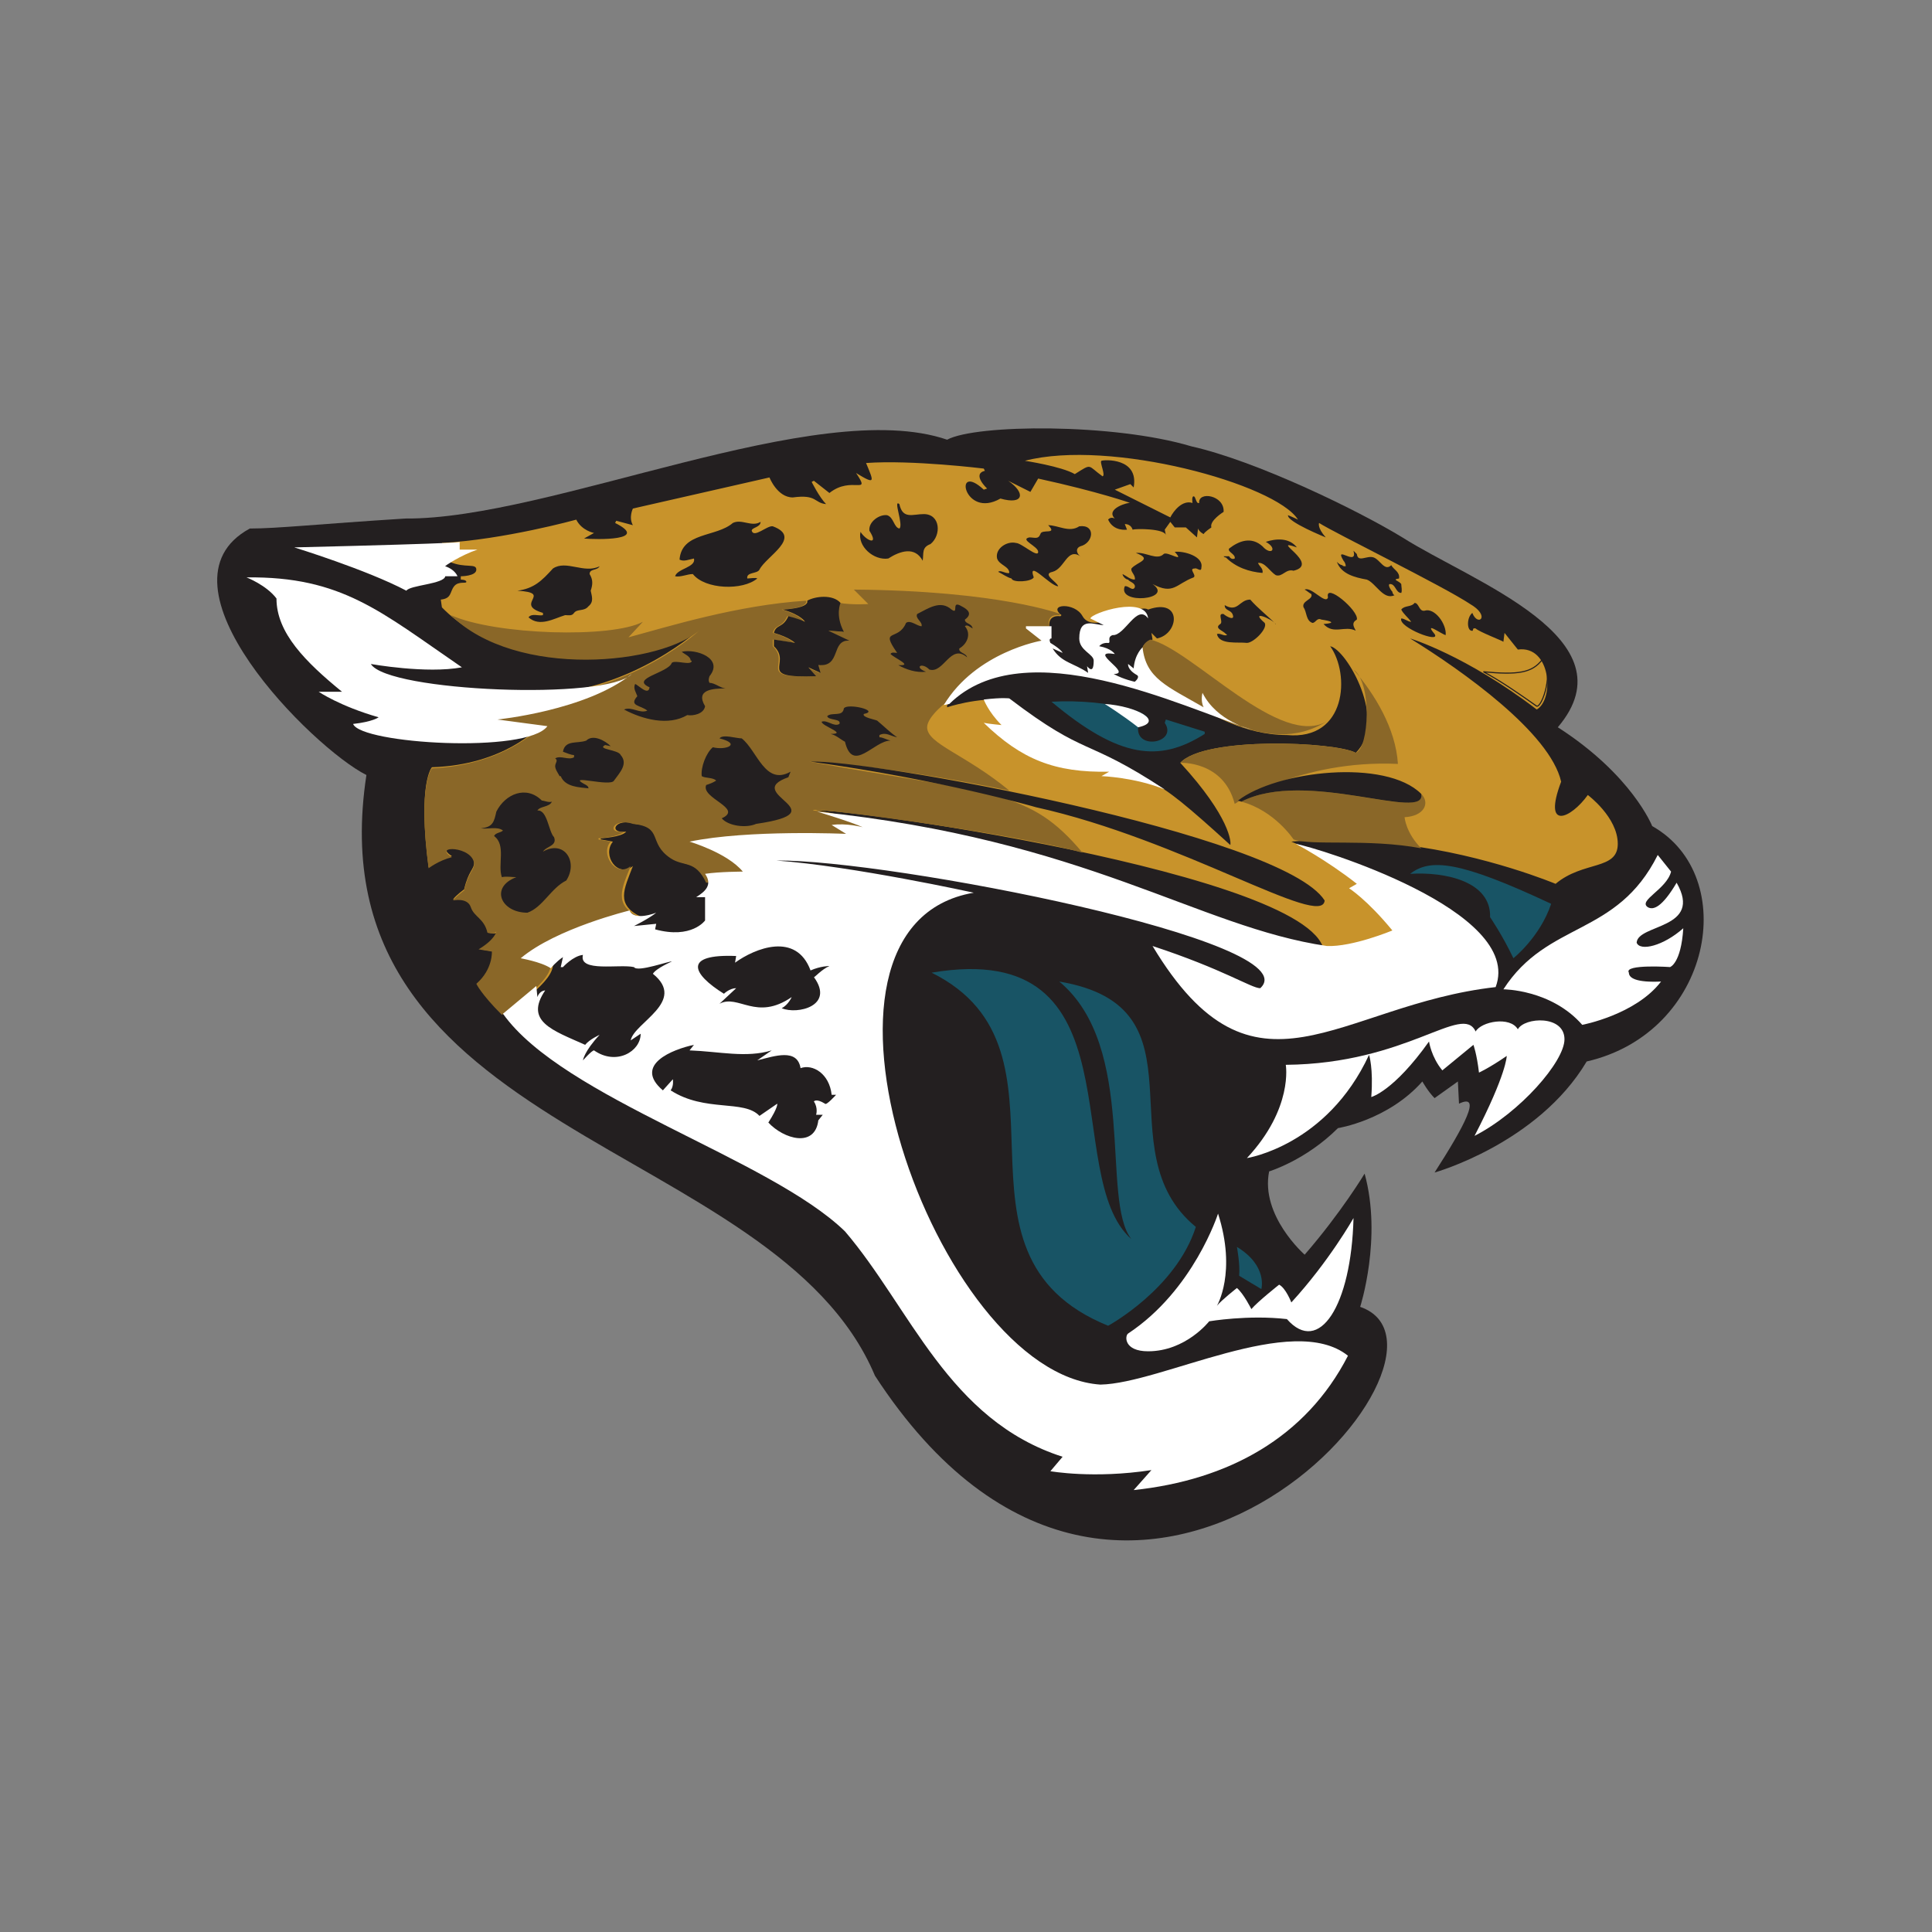 <svg version="1.1" id="Layer_1" xmlns="http://www.w3.org/2000/svg" x="0" y="0" width="174" height="174" style="enable-background:new 0 0 174 174" xml:space="preserve"><rect width="100%" height="100%" fill="#808080" stroke="none"/><style>.st0{fill:#231f20}.st1{fill:#185465}.st3{fill:#8a6728}.st5{fill:#fff}</style><path class="st0" d="M129.2 105.6s9.3-2.6 13.7-10c11.3-2.6 13.9-16.7 5.9-21.2 0 0-1.8-4.6-8.5-8.9 6.8-8-7.7-13.1-14-17.1-4.1-2.5-13.2-6.9-19-8.2-7-2.1-19.4-2-22-.6-11.7-4-35.7 7.2-48.8 7.1-7.9.5-11.5.9-14 .9-9.2 5 5.7 19.8 10.5 22.2-5 32.7 36.8 32.7 45.8 54.1 22.7 34.9 55.3-2.2 43.7-6.2 0 0 2-6.2.4-12 0 0-2.1 3.5-5.4 7.3 0 0-4-3.5-3.2-7.5 0 0 3.3-1 6.2-3.9 0 0 4.5-.7 7.6-4.2 0 0 .5.9 1.1 1.5l2.1-1.5.1 2c2.1-1 .5 2-2.2 6.2z"/><path class="st1" d="M113.6 116.1s.6-2.1-2.2-3.8c0 0 .3 1.6.2 2.6l2 1.2zM127 78.7c3.2-.2 7.3.7 7.2 3.9 0 0 1.1 1.6 2.1 3.7 0 0 2.4-1.9 3.4-4.9-8.3-3.9-10.9-4.1-12.7-2.7z"/><path d="m121.6 78 6.5 5.3-9 3.3c3.1-7.3-43-13.9-45.6-13.6 2 .2 5.8 1.4 7.7 2.3l-13.3 1v2.8l-4.1.4c-.9-2-2-1.4-3.2-2.2-2.1-1.5-.6-2.8-3.4-3.1-1.8-.6-2.5.9-.8.7-.4.5-2.3.6-2.3.6v.1l1.1.2c-1 1.2.4 3.3 1.8 2.2-.8 2.1-1.6 3.5.8 4.6l-7.4 3-.6 1.2c.1 1.6-3.4 3.8-4.4 4.6-1.9-1.9-2.3-2.8-2.3-2.8 1.5-1.3 1.4-2.9 1.4-2.9l-1.2-.2c1.4-.9 1.6-1.6 1.6-1.6-.3.3-.8.1-.8.1-.3-1.3-1.2-1.4-1.5-2.3s-1.8-.7-1.8-.7c.3-.4 1-.9 1-.9.4-1.7.9-1.8.9-2.4 0-1.6-3.8-1.7-2-.6-1.2.3-2.1 1-2.1 1-1-7.6.3-9 .3-9 6.5-.2 9.6-3.6 9.6-3.6l-3 .1-2.4-1.3 5.4-1.8c8.5-.2 14.7-6 14.7-6-4 3.5-17.3 4.5-23.4-1.8l-.1-.7c1-.1.8-.7 1.2-1.2s1.1-.2 1.1-.4-.5-.2-.5-.2v-.3s1.4 0 1.4-.6-1-.1-2.4-.7l-.7-1.7c5.6-.3 12.1-2.1 12.1-2.1.5 1 1.6 1.2 1.6 1.2l-.9.5c1.1.1 6 .2 2.8-1.4l.1-.2 1.5.4c-.4-.7 0-1.5 0-1.5L69.3 43s.7 1.8 2.1 1.8c2.2-.3 1.9.5 3 .6-.6-.6-1.3-2-1.3-2l.2-.1 1.4 1.1c2-1.6 3.8.3 2.4-1.8 1.8 1.1 1.6.8.9-.9 4.1-.3 10.6.5 10.6.5l.1.2c-1.2.3.2 1.6.2 1.6l-.3.1c-2.8-2.6-1.8 2.7 1.5.8 2.1.6 2.3-.5.7-1.6l2 1 .7-1.2c5.5 1.2 8.3 2.2 8.3 2.2-.1-.1-2.3.5-1.4 1.4-.4-.2-.6.1-.6.1.5 1.1 1.7.9 1.7.9l-.2-.5c.6 0 .7.5.7.5.3-.1 2.9-.1 3 .5l-.1-.5.5-.7.4.5h1l1 .9.1-.8c.1.3.5.5.5.5.1-.2.7-.6.7-.6-.2-.6 1.1-1.4 1.1-1.4.1-1.5-2.3-1.9-2.2-.8-.3.1-.3-.6-.5-.6s-.1.6-.1.6c-.9-.3-1.7.7-2 1.3l-5-2.5 1.4-.5.3.3c.5-2.7-2.7-2.5-2.9-2.4-.2.1.4 1.3.1 1.4-1.4-1-.9-1.2-2.5-.2-1.2-.7-4.5-1.2-4.5-1.2 7.7-2 22.6 2.1 24.6 5.3-.4-.2-.9-.4-.9-.4-.1.6 3.4 2 3.4 2-.8-.9-.6-1.3-.6-1.3 1.4.9 11.2 5.7 13.6 7.3 1.9 1.1.7 2.1.2.8-.5.4-.5 1.5-.1 1.6.3.1 0-.3.4-.2.3.3 2.4 1.1 2.5 1.2l.1-.8 1.2 1.5c3-.4 3.3 4.5 1.7 5.4C132 59 127 57.5 127 57.5c4.7 2.9 12.6 8.5 13.6 12.9-1.7 4.5.9 3.3 2.4 1.2 0 0 2.7 2 2.7 4.4s-3.1 1.5-5.6 3.6c0 0-6.2-2.6-13.6-3.5-6.5-.7-10.2-.3-10.2-.3l5.3 2.2z" style="fill:#c8932b"/><path class="st3" d="M40.6 55.4c5.9 5.8 19.1 4.5 22.6 1.2 0 0-6.2 5.8-14.7 6l-5.4 1.8 2.4 1.3 3-.1s-3.1 3.3-9.6 3.6c0 0-1.3 1.4-.3 9 0 0 .9-.7 2.1-1-1.8-1.1 1.9-1 2 .6 0 .6-.5.7-.9 2.4 0 0-.7.5-1 .9 0 0 1.3-.3 1.6.6s1.2 1 1.5 2.3c0 0 .5.2.8-.1 0 0-.1.7-1.6 1.6l1.2.2s.1 1.6-1.4 2.9c0 0 .4.9 2.3 2.8 1-.8 4.5-3 4.4-4.6l.6-1.2 7.4-3c-2.4-1.1-1.6-2.6-.8-4.6-1.3 1.1-2.8-1.1-1.8-2.2l-1.1-.2v-.1s1.8-.1 2.3-.6c-1.7.2-.9-1.3.8-.7 2.8.3 1.3 1.7 3.4 3.1 1.2.8 2.2.1 3.2 2.2l4.1-.4v-2.8l13.3-1c-1.8-.9-5.6-2.1-7.7-2.3-1.4-.5 17.9 2 24.2 3.8-4.8-5.7-7.8-5.2-24.6-8.2 0 0 6.3.2 18 2.6-4-3.3-7.4-4.2-7.4-5.7 0-1 1.9-2.4 1.9-2.4l2.7-2.2 6.1-2.3-.2-1.7.5-.4s-.4-1.2.9-1.1l.1-.1s-5.5-2.1-18.6-2.2l1.3 1.3s-1.4.1-2.6-.1c0 0-.5 1.1.3 2.6l-1.4-.1 1.9.9c-1.7-.1-.7 2.4-2.8 2.2l.2.7-1.1-.5.7.8c-5.5.2-2.1-1.1-3.8-2.7v-.6s1.4.2 1.9.3c0 0-.5-.5-1.9-.9.2-.8.8-.4 1.3-1.5 0 0 .9.2 1.5.5 0 0-.3-.6-2-1.1 0 0 2.4-.1 2.2-.8-6.2.4-12.3 2.3-16 3.3l1.3-1.4c-2.8 1.5-13.3 1.2-17.3-.6zm87.4 21c-4.8-.9-9.9-.2-11.5-.8 0 0-1.7-2.6-4.7-3.4 5.8-3 16.6 1.9 16.2-.7.8.8.3 2-1.5 2.1 0 0 .1 1.4 1.5 2.8z"/><path d="M138.9 59.4c1.1 1 0 4.3-.5 4.2-1.7-1.2-3.3-2.3-4.8-3.1 3.1.3 4.4.1 5.3-1.1z" style="fill:none;stroke:#231f20;stroke-width:.1"/><path class="st1" d="M83.9 87.6c14.1 7-.1 25.3 15.9 31.8 0 0 6.1-3.3 7.9-8.9-8.4-6.9 1.4-19.8-12.3-22.1 7.1 5.9 3.7 19.7 6.5 23.2-6.5-5.7.9-27.2-18-24z"/><path class="st0" d="M106.3 68.7c2.2-2.4 14-1.9 15.8-.9 2.9-2.8-.8-9.3-2.3-9.6 1.8 2.5 1.5 8.5-3.9 8-3.9 0-7.1-2.1-7.1-2.1l-5.1-2.1-1-1.9c.2-.9-.3-2.1 1.1-2.5l-.1-.6.5.5c2-.4 2.3-3.7-.8-2.6-.7-.5-3.8 1.2-4.1 1.1 0 0-1.3.4-1.8-.5-.7-1.3-3.2-1.1-1.9-.1l-.1.1s-1.1-.2-1 .9l-1.1 3.3-5.9 1.6-2.2 2.2v.2s2.6-.9 5.5-.7l2.2 3 4.4 2.5c6.7 2.1 5.6.5 13.4 7.6.1-.2 0-2.5-4.5-7.4z"/><path class="st3" d="M103.6 57.6c-1.1.5-.7 1.6-.9 2.4l1 1.9c4.2 1 10.1 6.7 15.9 3-4.2 2.7-12.2-6.4-16-7.3z"/><path class="st3" d="M121.9 60.3c1.7 1.2 1.4 7.1.2 7.5-1.9-1-13.6-1.5-15.8.9 0 0 3.9-.2 4.9 3.7 0 0 5.9-4 14.7-3.6-.2-3.2-2.1-6.3-4-8.5z"/><path class="st0" d="M128 71.5c.5 2.6-10.4-2.3-16.2.7l-.3-.1c3.5-2.7 13.3-3.8 16.5-.6zm-34.7 1.2s-8.6-2.5-20.3-4.1c4.8-.3 42.5 6.5 46.3 12.5-.2 2.6-12.9-5.5-26-8.4zm34.1-18.4c-.3.4-.9.2-1.2.6.2.4.6.7.9 1.1-.3 0-.6-.3-.9-.3-.3.8 3.6 2.3 3 1.4-1-1.2.6 0 1 .1.1-1-1-2.5-1.9-2.2-.5.1-.5-.7-.9-.7zm-5.5-4.7c.4 1.5-1.8-.6-.9.9.1.1.2.3.2.5-.1 0-.3 0-.3-.1-.2 0-.4-.2-.5-.3.4 1.1 1.6 1.4 2.7 1.6.8.3 1.5 1.9 2.5 1.4-.1 0-.2-.2-.2-.3-.1-.1-.5-.7-.2-.7.5 0 .5.8 1 .8.1-.2 0-.6 0-.8-.2-.3-.9-.4-.2-.5.1-.6-.5-.8-.7-1.2-.6.6-1-.5-1.6-.7s-1.4.5-1.5-.3l-.3-.3zm-4.4 3.5c.2.1.4.3.6.4.2.5-.9.6-.7 1.2.3.4.2 1.2.8 1.4.3 0 .4-.5.8-.3.7.1 1.5.3.2.4.9 1 1.9.1 2.9.6-.2-.4-.4-.7.1-1 .2-.8-2.9-3.4-2.6-2-.2.7-1.5-1-2.1-.7zm-2.6 3.1c-.1 0 0-.1 0 0-.1-.1-.1-.1 0 0-.8-.8-1.6-1.4-2.3-2.2-1 0-1.1 1.2-2.3.5 0 .5.5.4.7.8.3.7-.6.2-.8 0-.6-.1 0 .7-.3.9-.6.4.3.6.5.9.1 0 .1.1.1.1-.3.1-.6-.2-.9-.1.2 1 1.9.7 2.7.8.6 0 1.9-1.3 1.6-1.8-1.4-1.2.6-.4 1 .1zm-4.7-6.1c.1.1.1.1.2.1.9.9 2.1 1.3 3.3 1.4.1-.4-.3-.6-.4-.9.6-.1 1.1.8 1.6 1.1.6.2.9-.6 1.6-.4 2.5-.6-2.3-3 .3-2.1-.7-.9-1.9-.8-2.8-.5 1.1.6.5 1.3-.3.4-1-.9-2.1-.5-3 .2-.2.3.6.5.5.9-.2.1-.4 0-.5-.2h-.5zm-7.9-.3c1.6.6.1.8-.4 1.4-.1.3.4.6.3 1-.4 0-.7-.3-1.1-.5 0 .2.3.5.5.5.1.2.7.3.6.7-.2.4-.6-.2-.9-.1-.7 1.7 4.5 1.2 2.5-.2 1.9 1 2.1 0 3.7-.6.3-.2-.5-.8.1-.8.2-.1.6.4.6-.1.2-1-1.6-1.5-2.4-1.4 1 1.1-.7-.1-1 .2-.6.6-1.6-.2-2.5-.1zm-7 3c-.1-.4-1.5-1.1-.5-1.3 1.1-.3 1.3-2.2 2.5-1.4-.3-.2-.5-.7 0-.9 1.2-.3 1.4-2-.1-1.8-.9.6-1.9-.1-2.8-.1.9.9-.6.3-.7.8-.2.5-.5.3-1 .3-.9.2.8.8.8 1.3 0 .6-1.5-.8-2-.8-.8-.2-1.9.5-1.7 1.4.2.6 1.1.7 1.1 1.3-.3.1-.8-.3-1-.1.4.2.8.5 1.2.6.1.4 1.8.3 2-.1-.6-1.7 1.5.8 2.2.8zm-12.2-2.3c.1-.7-.1-1.2.7-1.5 1-.8.9-2.7-.6-2.7-1 0-1.9.5-2.2-.9-.6-.5.4 1.9 0 2.2-.5-.1-.5-1-1.1-1.2-.7-.1-1.7.6-1.6 1.4.9 1.4-.3.9-.8.1-.3 1.3 1.2 2.6 2.5 2.4 1.1-.7 2.4-1.1 3.1.2zm4 8.7c-.1-.4-.8-.4-.7-.8.7-.4 1.1-1.3.5-2 .2-.2.5.1.7.2-.1-.5-.7-.4-.7-.8.7-.5.3-.9-.3-1.2-1-.6-.2.8-.9.3-1-.9-2.1-.1-3.1.4-.2.4.5.7.4 1.1-.4 0-1-.6-1.4-.3-.7 1.7-2.4.4-.8 2.7-.2 0-.5-.1-.6.1.4.4 2.1 1.1.7 1 .7.4 1.6.7 2.5.6-1.1-.4-.4-.9.3-.2 1.3.4 1.9-2.4 3.4-1.1zm-37.4 13c-.3.1-.7-.1-.9-.1-1.4-1.4-3.3-.6-4.1 1-.2.9-.3 1.4-1.4 1.5.6.1 1.5-.2 2 .2-.2.2-.7.2-.8.5 1.1.8.3 2.6.7 3.7.4-.1.9 0 1.3 0-2.4.9-1.4 3.2 1 3.2 1.4-.5 2.1-2.2 3.5-2.9 1.1-1.7-.2-3.7-2.1-2.6.3-.5 1.3-.5 1-1.3-.5-.5-.6-2.5-1.5-2.4.2-.4 1.1-.3 1.3-.8zm5.3-5c-.5-.5-1.6-1.1-2.2-.5-.8.3-1.9-.1-2.1 1 .3.1.7.3 1 .3v.2c-.5.3-1.2-.2-1.7.1.3.2 0 .4 0 .7 0 .3.3.7.4.9h.1c.4 1 1.7 1 2.5 1.1 0-.2-.2-.3-.4-.4-1.6-.9 2.4.3 2.7-.3.5-.7 1.3-1.5.6-2.3-.2-.5-2.2-.5-1.4-.9l.5.1zM65.4 62c-.5 0-1-.5-1.5-.5-.1-.2-.1-.3 0-.6 1.3-1.6-1.2-2.5-2.5-2.2.2.2.8.4.8.8h.1c0 .5-1.5-.1-1.8.2-.3.9-3.8 1.4-2 2.2-.1.8-1-.2-1.3-.3-.2.4.1.8.2 1.1-.8.9.3.8.9 1.3-.7.3-1.4-.4-2.1-.1 1.7.9 4 1.5 5.7.5.5.1 1.5-.1 1.6-.8-.9-1.5.7-1.6 1.9-1.6zm5.8 7.5c-2.3 1.3-3-1.9-4.4-3-.5 0-1.7-.4-2 0 2 .5.6 1.1-.6.8-.6.5-1.1 1.8-1 2.6.3.2 1 .1 1.3.4-.3.2-.6.3-.9.4-.5 1.2 3.4 2.1 1.4 3 .6.7 2.2.9 3.1.5 7.6-1.1-1.4-2.7 2.9-4.2l.2-.5zm9-2.8c-.4-.1-.7-.3-1-.3v-.2c.6-.3 1 .1 1.6.2-.6-.4-1.2-1-1.8-1.5-.2-.1-1.4-.3-1.2-.6 1.5-.3-1.5-1-1.8-.5-.1.8-1.1.3-1.5.7.1.4 1.3.2 1.1.7-.5.3-1.1-.4-1.6-.2 0 .4 2.4 1.1.8 1.1.5.1.9.5 1.3.7.7 2.9 2.6-.1 4.1-.1zM54 51c-1.4.7-3-.6-4.2.2-1 1.1-1.7 1.8-3.2 2 3.3.2-.4 1.2 2.3 2v.2c-.4.1-1-.2-1.3.2 1 .9 2.3.1 3.3-.2.3 0 .6.1.8-.2.3-.4.9-.1 1.3-.6.5-.4.3-.9.2-1.4.2-.6.2-1-.1-1.5 0-.5.7-.3.9-.7zm14.5-4c-.8.5-1.7-.3-2.5.1-1.5 1.3-4.6.8-4.8 3.3.4.2.8 0 1.3-.1.2.8-1.5.9-1.7 1.6.5.1 1.1-.2 1.6-.2 1.1 1.4 4.5 1.5 5.8.4-.1-.1-.7 0-.9 0-.1-.6.9-.4 1.1-.8.6-1.2 3.9-2.9 1.2-3.9-.5-.1-1.7 1.1-1.9.4 0-.3.8-.3.8-.8zm7.2 7.3s-.5 1.1.3 2.6l-1.4-.1 1.9.9c-1.7-.1-.7 2.4-2.8 2.2l.2.7-1.1-.5.7.8c-5.5.2-2.1-1.1-3.8-2.7v-.6s1.4.2 1.9.3c0 0-.5-.5-1.9-.9.2-.8.8-.4 1.3-1.5 0 0 .9.2 1.5.5 0 0-.3-.6-2-1.1 0 0 2.4-.1 2.2-.8.7-.4 2.3-.6 3 .2z"/><path class="st5" d="M115.8 95.9s.7 3.9-3.5 8.4c0 0 7.2-1.1 11-9.3 0 0 .4 1.2.2 3.8 0 0 2-.5 5.2-5 0 0 .2 1.4 1.2 2.6l2.8-2.3s.3.8.5 2.5c0 0 .9-.4 2.5-1.5 0 0 0 1.6-2.9 7.2 4.1-2.1 8.1-6.7 8.1-8.7 0-2.2-3.6-2-4.2-.9-.7-1.2-3.3-.7-3.8.2-1.2-2.6-6.1 2.9-17.1 3zm6.1 13.8s-2.2 3.9-5.6 7.6c0 0-.5-1.3-1.1-1.6 0 0-1.9 1.5-2.5 2.2 0 0-.7-1.4-1.3-1.9 0 0-1.4 1.1-1.8 1.6 0 0 1.8-3 .1-8.3 0 0-2.2 6.9-8.1 10.8-.3.2-.4 1.6 1.8 1.6 3.4 0 5.5-2.7 5.5-2.7s3.5-.6 7-.2c2.9 3.3 5.8-1.2 6-9.1zM43 49.5h-1.6v-.7s1.6.1-14.9.5c0 0 6.5 2 10.1 3.9.3-.5 3.4-.6 3.5-1.3h1.1s-.2-.6-1.1-.9c-.1 0 1.4-1 2.9-1.5zM22.2 52s1.8.7 2.7 1.9c0 3.1 2.6 5.7 5.9 8.4h-2.1s1.9 1.3 5.4 2.3c0 0-.5.4-2.3.6.7 1.8 15.7 2.7 17.5.2l-4.5-.6s8-.8 12.1-4.1c-2.2 2.4-22 1.6-23.5-.9 0 0 5 .9 8.2.3-7.3-5-10.8-8.2-19.4-8.1zm113.2 37.1s4.3 0 7.1 3.2c0 0 4.8-.9 7.1-3.9-2.2.1-2.9-.3-2.9-.8-.5-.8 3.9-.5 3.7-.5 0 0 1-.3 1.2-3.5-1.8 1.6-3.9 2.1-4.2 1.3.1-1.7 6-1.2 3.6-5.4-1.3 2.2-2.1 2.5-2.6 2.2-.9-.6 1.7-1.6 2.1-3.2l-1.2-1.5c-3.7 7.4-9.9 5.9-13.9 12.1z"/><path class="st5" d="M49.6 87.2s.5-.6 1.1-1l-.2.9h.2s.9-1 1.8-1.1c-.4 1.6 3.3.8 4.6 1.1.3.5 3.3-.6 3.4-.5 0 0-1.4.6-1.7 1.1 3.1 2.5-1.7 4.4-2 6l.9-.6c0 1.6-2.2 2.9-4.2 1.5-.2 0-1 .9-1 .9s.1-.8 1.5-2.3c0 0-.9.4-1.3.9-2.9-1.3-5.5-2.1-3.6-4.9 0 0-.5 0-.7.6l-.1-1-3 2.5c5.4 7.6 24 13 30.8 19.6 5.9 6.9 9.3 17 19.6 20.3l-1.1 1.3s3.9.7 9.1-.1l-1.6 1.8c8.5-.9 15.5-4.7 19.3-12.1-5-4-16.8 2.5-22.3 2.6-14.8-1-29.1-41.3-11.4-44.3 0 0-10.9-2.4-17.8-2.9 10.2-.1 48.2 7.3 43.6 11.5-.8 0-3.3-1.7-9.7-3.8 9.2 15.3 16.7 5.3 30.9 3.7 2.6-6.9-16.2-12.6-18-12.9 0 0 2.7 1.4 5.5 3.6l-.7.4s1.6 1 3.9 3.8c0 0-3.6 1.5-5.9 1.4-11.6-1.7-21.6-9.6-45.9-12.1 0 0 3 .9 4.1 1.4 0 0-1.5-.4-2.8-.2l1.3.8s-8.8-.4-14.1.7c0 0 3.4 1 4.8 2.7 0 0-2.1 0-3.4.2.7 1 0 1.6-.8 2.1h.8v2.1s-1.2 1.7-4.5.8l.1-.5-2 .2s1.4-.7 2-1.2c0 0-2 .8-2.4-.2 0 0-6.6 1.6-9.8 4.3-.1 0 1.8.3 2.7.9m44.2-29.5s-5.9 1-8.8 5.8l.5-.1c6.8-6.7 21 .3 27.2 2.3 0 0-3.1-.7-4.4-3.3 0 0-.2.7.1 1.3-3.3-1.9-5.2-2.6-5.5-5.4 0 0-.7.6-.8 1.9l-.5-.4s-.1.5.8 1c.3.2-.2.6-.2.6s-1-.2-1.9-.7c1.8 0-2.5-2.2.1-1.8 0 0-.3-.5-1.4-.7 0 0 .2-.3.7-.3.5.1-.1-.5.5-.7 1.1.1 2.2-2.9 3.2-1.5-.2-2.1-5.1-.5-5.2 0l1.2.6c-.8 0-2.2-.8-2.2 1.2 0 1.1 1.3 1.4 1.3 2s-.1 1.1-.6.5l.1.6c-1.3-.9-2.4-.9-3.2-2.2l.9.4s-.1-.3-1.1-.9c0 0-.2-.4.1-.4v-1.1h-2.3v.2l1.4 1.1z"/><path class="st1" d="M108.5 66.1v-.2l-3.5-1.1-.1.3c1.2 1.8-2.6 2.5-2.4.4 3.2-1.1-2.7-2.6-7.8-2.3 6.1 5.1 9.7 5.5 13.8 2.9z"/><path class="st5" d="M102.5 65.5c2.4-.5-.1-1.9-3-2.1 0 0 1.6 1 3 2.1zm-11.6-2.6s-.6-.1-2.3.1c0 0 .4 1.1 1.6 2.3 0 0-1.1-.1-1.6-.2 3.4 3.3 6.4 4.5 11.3 4.4l-.7.4s3 .1 5.7 1.2c-7.3-4.8-6.9-2.8-14-8.2z"/><path class="st0" d="M74.7 87s-.8 0-1.7.4c-1.3-3.5-5-2-6.8-.7l.1-.6c-4.8-.2-4 1.6-1.1 3.4 0 0 .5-.5 1.1-.5l-1.5 1.4c1.7-.9 3.3 1.6 6.5-.6 0 0-.3.7-.9 1 1.4.6 4.8-.2 2.9-2.8 0 .1.7-.7 1.4-1zm-5.2 7.6c-2.3.7-4.7.1-7.4 0l.4-.5c-1.9.4-5.5 1.8-2.8 4.1l.9-1s.1.6-.2 1c3.1 2 6.6.8 8 2.3l1.6-1.1s.1.3-.8 1.7c1.4 1.5 4.2 2.3 4.5-.2l.4-.5h-.6s.2-.6-.2-1.2c0 0 .2-.3 1 .2.1.2 1-.8 1-.8h-.4c-.2-1.9-1.7-2.8-2.8-2.4-.3-1.8-2.3-1.1-3.9-.7l1.3-.9z"/></svg>